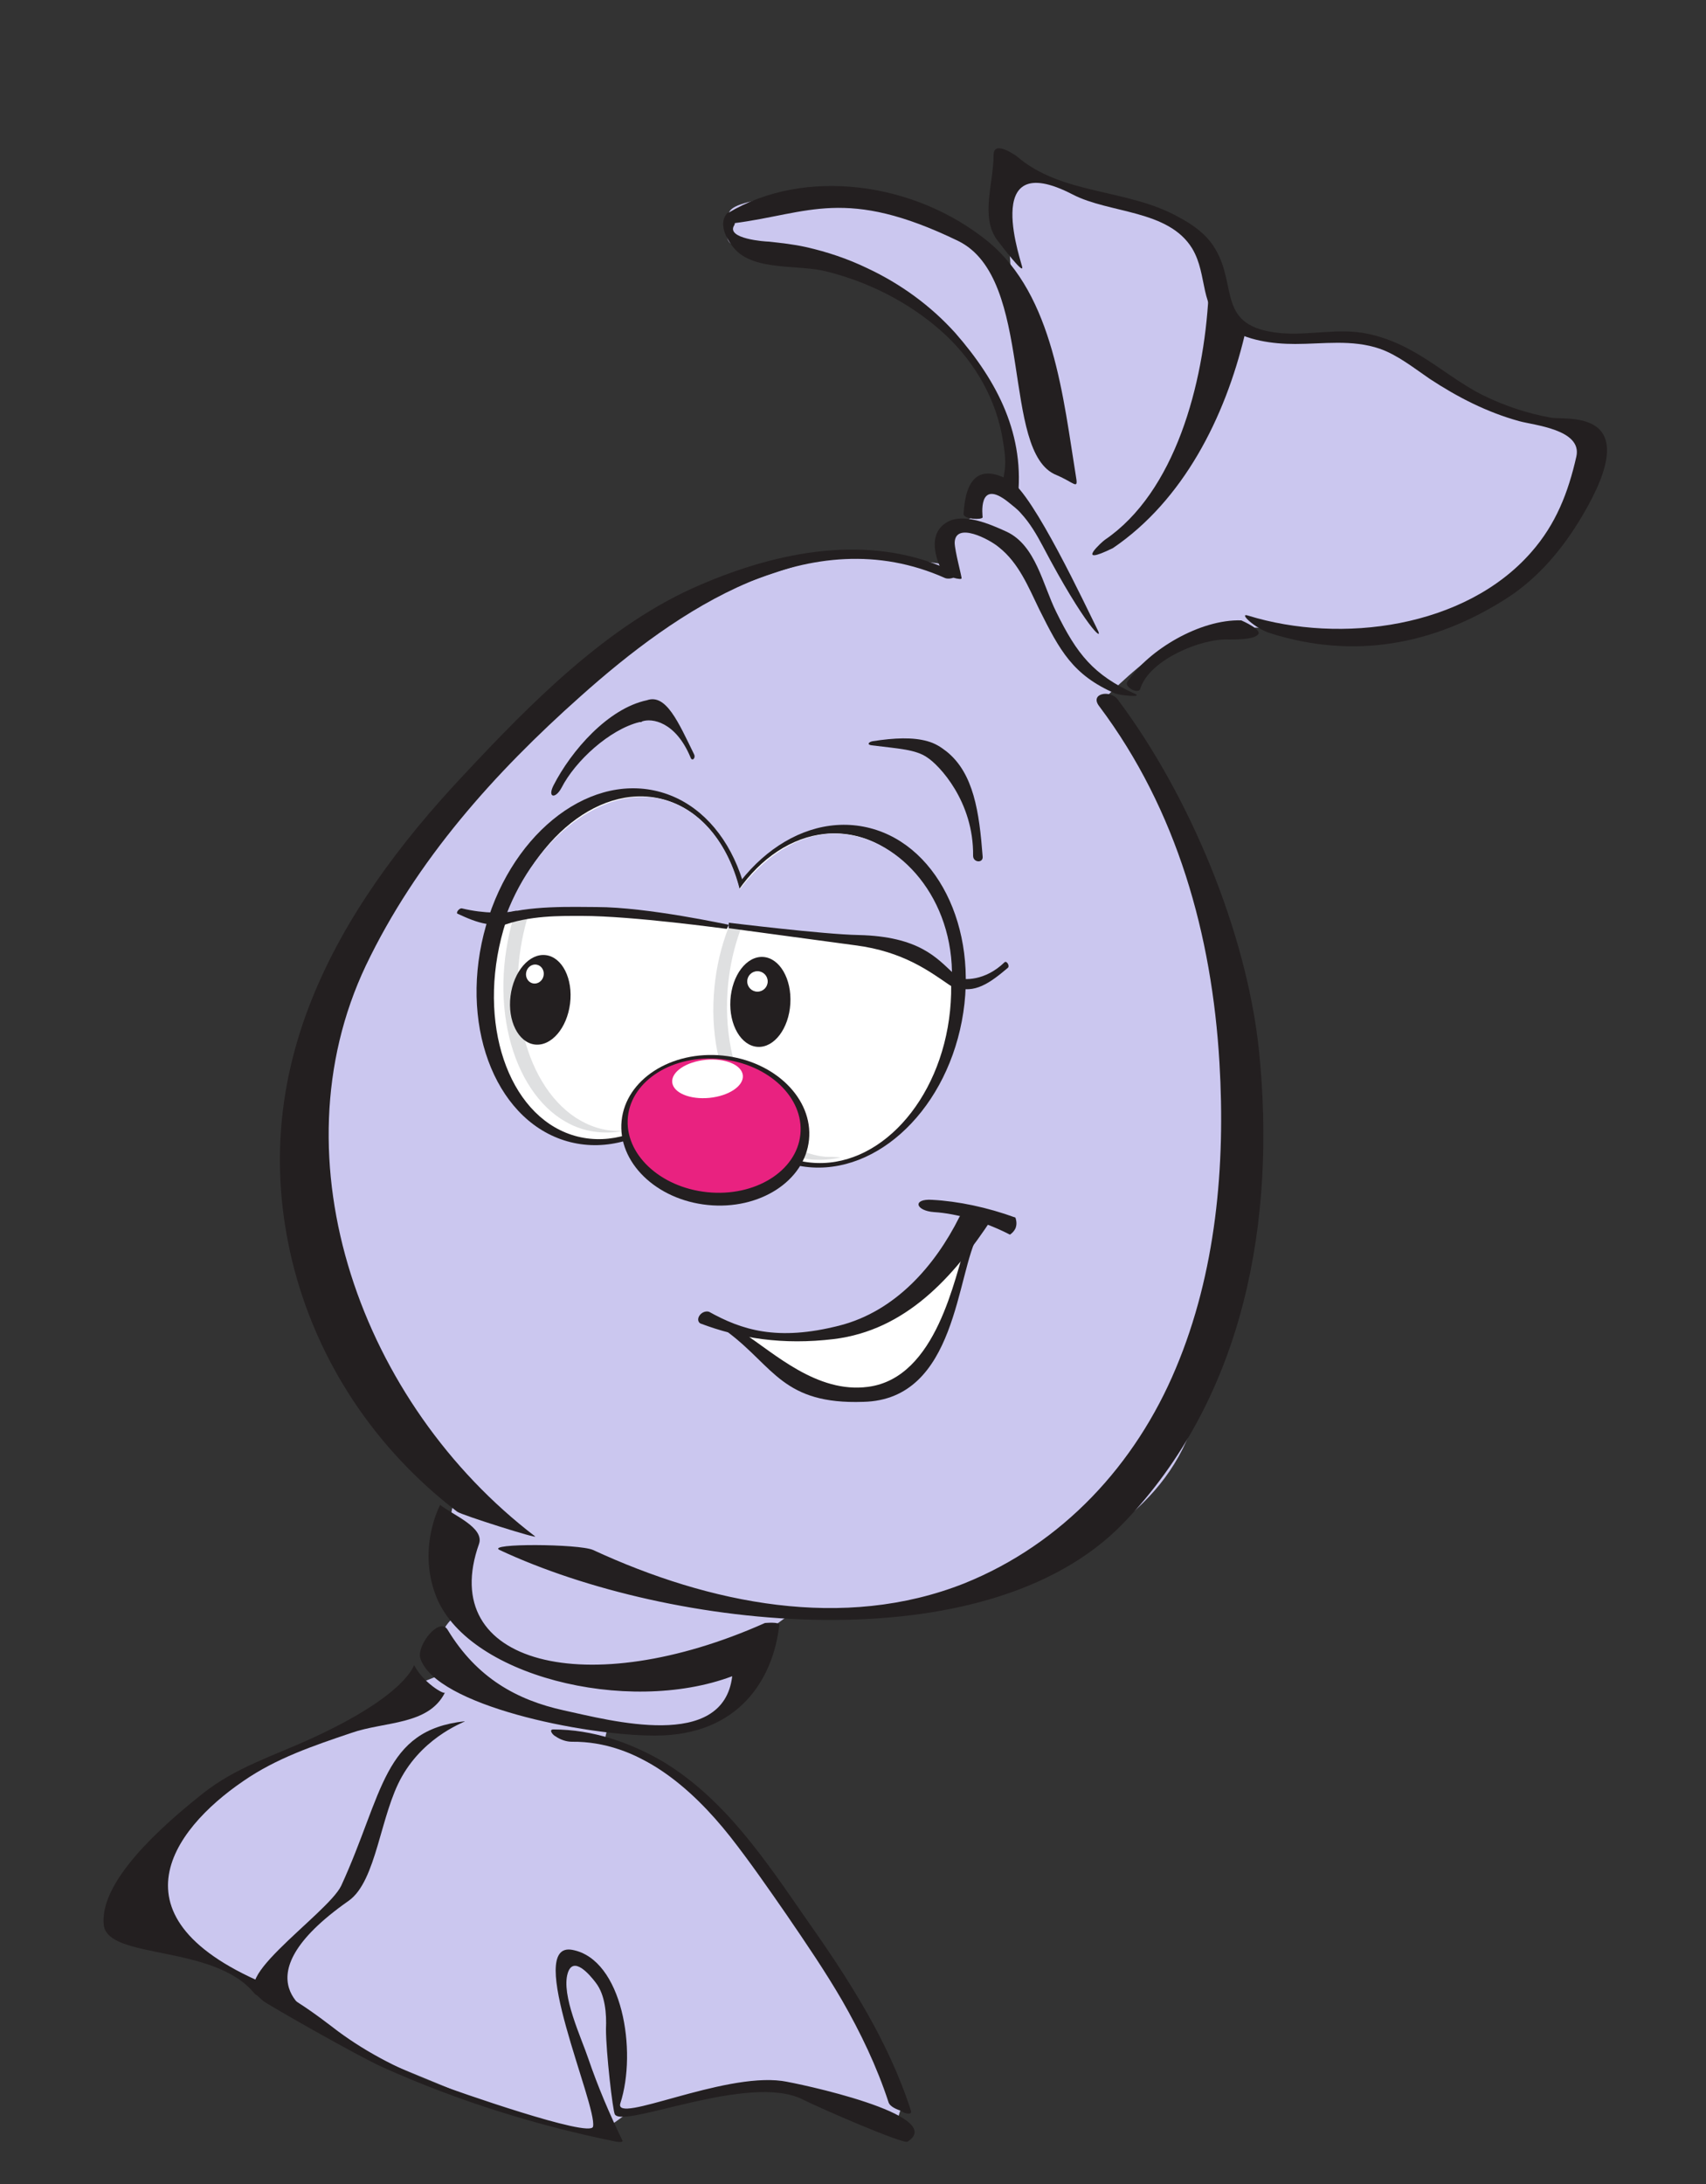 <?xml version="1.0" encoding="utf-8"?>
<!-- Generator: Adobe Illustrator 27.1.1, SVG Export Plug-In . SVG Version: 6.00 Build 0)  -->
<svg version="1.1" id="Layer_4" xmlns="http://www.w3.org/2000/svg" xmlns:xlink="http://www.w3.org/1999/xlink" x="0px" y="0px"
	 viewBox="0 0 250 320" style="enable-background:new 0 0 250 320;" xml:space="preserve">
<rect x="0" y="0" width="250" height="320" fill="#333333" stroke="none"/>
<style type="text/css">
	.st0{fill:#CBC7EF;}
	.st1{fill:#231F20;}
	.st2{fill:#FFFFFF;}
	.st3{fill:#DFE0E1;}
	.st4{fill:#E92280;}
</style>
<path class="st0" d="M131.2,30c0,0-12.3-2-16.7-1.3c-4.3,0.7-7.7,1.3-7.7,2.7c0,1.3-1.3,4.3,1.3,4.7s18,3,21.3,5c3.3,2,11,8.3,13,11
	s4,8.3,5,12c1,3.7,2.3,6.3,0.7,6.3c-1.7,0-4-0.7-4.7,1.3s-0.3,3-1,4s-3,0.7-3.7,2.3c-0.7,1.7-0.3,4.7-0.3,4.7s-11-1.7-13.7-1.7
	c-2.7,0-20.8,5.3-28.5,10.7c-7.7,5.3-36.8,30-40.5,38S42.5,157,44.5,169s1.3,19.3,7.3,28.3s10.7,13.3,12.3,15.3s2.7,6.3,2.7,6.3
	s-1,3.3-1,5.7c0,2.3-1,4.7,0,7c1,2.3,2,4,0.7,5.3c-1.3,1.3-1.7,2-2,3.7c-0.3,1.7,0.3,4.7,0.3,4.7l-5,2l-7.3,5c0,0-10.7,4-12,5
	c-1.3,1-13.7,6-16,11.7c-2.3,5.7-4.7,9.3-4.3,10.3c0.3,1,3.3,4.7,6.7,6s9,4,10.7,5c1.7,1,13.7,9.7,13.7,9.7l17,7
	c0,0,18.7,6.3,20,5.3s2.3-1.7,3.7-2.7c1.3-1,15-4.3,19.3-4.3s20,6,20,6l1.3-4.3c0,0-10.3-17.7-15-24.7c-4.7-7-11-16.7-15.7-20
	c-4.7-3.3-13.3-7.3-13.3-7.3l0.3-1.3l13.3-0.7c0,0,4.3-2.7,6.3-6.3c2-3.7,4.3-8,4.3-8l3.7-2.7c0,0,21.3,2.3,31-3
	s22.7-10.7,27.3-24.3c4.7-13.7,11.3-47,9-59c-2.3-12-7.7-27.3-13.3-35s-8.3-12.7-8.3-12.7s5.7-5.7,8.3-6.7s12.3-3.7,14-3.3
	s15.7,2,19.3,1.3c3.7-0.7,12.3-2.3,16-6c3.7-3.7,9-6,11-11.7c2-5.7,3-11.7,3-11.7l-6.7-1.3c0,0-9-2.3-11.7-4.3s-10-7.7-12.3-8
	c-2.3-0.3-8-0.3-11.3-0.3c-3.3,0-10-1.7-10.7-2.3c-0.7-0.7-2.7-10.7-5-12.7c-2.3-2-11.3-5-13-5.7c-1.7-0.7-13-4.3-13-4.3
	c-2.7-0.3-4.7,4-3.3,6.7c1.3,2.7,1.3,8.3,1.3,8.3l-12.3-9L131.2,30z"/>
<g>
	<path class="st1" d="M106.6,31.2c-1.4,1.5-0.2,3.8,1,5.2c2.9,3.4,9.6,2.3,13.6,3.4c6,1.5,11.8,4.4,16.5,8.5c4.6,4,7.9,9.3,9.1,15.3
		c0.3,1.8,0.7,3.7,0.4,5.5c-0.2,1.3-0.5,3-0.1,3.4c0.5,0.6,1.9,1.2,2,0.9c1.2-9.6-2.9-17.5-9.1-24.6c-3.6-4-8-7.2-12.9-9.5
		c-2.9-1.4-5.9-2.4-9-3.1c-1.8-0.4-3.6-0.6-5.5-0.8c-0.4,0-6.3-0.4-5-2.4C108,32.4,106.8,31,106.6,31.2L106.6,31.2z"/>
</g>
<g>
	<path class="st1" d="M107.6,32.7c10.9-1.4,16.3-5.4,32.8,2.6c11.3,5.5,6.2,31,14.4,34.3c2.6,1.1,3.2,2.2,2.9,0.4
		c-1.9-11.7-3.3-26.7-12.9-34.6c-10.8-8.8-26.9-10.9-38.1-4.2C106.6,31.3,106.2,32.9,107.6,32.7L107.6,32.7z"/>
</g>
<g>
	<path class="st1" d="M157.2,28.5c5.4,2.8,14,2.2,17.5,7.9c2.4,4,0.9,8.7,5.2,11.6c2.8,1.9,6.6,2.4,9.9,2.4c4.1,0,8.3-0.7,12.4,0.7
		c2.6,0.9,5.1,2.9,7.3,4.4c4.1,2.7,8.4,4.9,13.1,6.2c2.1,0.6,9.3,1.2,8.4,5.2c-1.2,5.3-3,9.9-6.6,14c-9.7,11.1-27.9,13.5-41.5,9.3
		c-1.5-0.5,1,1.9,3.3,2.6c12.1,3.8,23.8,1.8,34.7-5.2c4.6-3,8.1-7.2,10.9-11.9c9.6-16.1-2.3-14.1-4.5-14.5c-3.4-0.6-6.7-1.7-9.8-3.2
		c-3.7-1.8-6.8-4.5-10.4-6.5c-2.1-1.2-4.3-2.1-6.7-2.6c-4.3-0.9-8.5,0.3-12.8-0.1c-9.4-0.9-6.2-6.8-9.5-12.3
		c-1.2-2.1-3.3-3.6-5.4-4.7c-7.5-4.2-17.1-3.2-23.7-8.9c0,0-3.4-2.5-3.4-0.2c0,4.1-1.9,8.9,0.4,12.3c0.9,1.2,3.9,5.1,3.8,4.2
		C150,39.2,143.3,21.3,157.2,28.5z"/>
</g>
<g>
	<path class="st1" d="M163.1,80.3c10.3-7,16.4-19.1,19.3-31.2c0.4-1.7-5.4-5.6-5.3-5.8c-0.7,13-4.9,28.8-15.2,35.8
		C161.7,79.2,157.2,83.2,163.1,80.3L163.1,80.3z"/>
</g>
<g>
	<path class="st1" d="M63.8,233.6c4.3,11.9,28.1,17.8,43.5,12c-1.3,11-17.8,6.5-24.7,5c-6.8-1.5-12.7-4.7-17-11.8
		c-1.2-2-4.6,2.3-4,4.2c2.3,6.9,24,11.3,34.4,11.3c12.3,0,17.3-8.3,18.2-16.2c0.1-0.5-2-0.3-2.1-0.3c-26,11.6-48.2,6.1-41.9-11.6
		c0.8-2.4-3.8-4.2-5.7-5.7C64.5,220.5,61.2,226.6,63.8,233.6z"/>
</g>
<g>
	<path class="st1" d="M45.9,254.6c-5.6,2.6-11.3,4.3-16.2,8.2c-9.1,7.2-15,14-14.5,19.2s16.2,2.8,22.1,10.1c0.6,0.7,3.5,0.5,3.6-0.6
		c-25.8-9.9-15.7-23.4-5.3-30.5c4.9-3.4,10.3-5.2,15.9-7.1c4.9-1.7,11.3-1.1,13.7-5.9c-0.2,0.3-3.2-1.5-4.5-4
		C60.6,243.8,60,248.1,45.9,254.6z"/>
</g>
<g>
	<path class="st1" d="M51.1,278.5c4.1-2.9,4.6-12.6,7.8-18.2c3.5-6.2,9.6-8.1,9.2-8.1c-12,1.3-11.9,10.6-18.1,24.1
		c-2,4.2-18.9,15.3-10.4,16.3c2.3,0.3,4.3,2.5,6.6,2.8C46.1,295.3,34.4,290.2,51.1,278.5z"/>
</g>
<g>
	<path class="st1" d="M38.6,293.2c0.6,0.5,13.9,8.1,17.5,9.7c10.9,4.9,22.4,8.5,34.2,10.9c0.1,0,1.1,0.2,0.9-0.2
		c-1.9-3.9-3.6-7.9-5-12c-1-3-4-9.3-3-12.5c0.8-2.6,3.2,0.2,4.1,1.4c1.4,1.8,1.6,4.6,1.5,6.8c0,3.4,1,12,1.3,12.5
		c1.3,2.1,19.7-6.1,27.5-2.2c2.8,1.4,14.8,6.6,15.4,6.2c6-3.9-16.2-8.6-18.4-8.9c-8.8-1.2-24.6,6.4-23.7,3.3
		c2.5-7.7,0.3-21.1-7-22.5c-7.2-1.4,3.7,22.9,3,25.9c-0.4,1.7-20.3-5.3-22.7-6.2c-5.4-2.1-10.1-4.4-14.7-7.8
		c-1.6-1.2-10.1-8-12.3-6.4C36.9,291.4,36.7,291.6,38.6,293.2z"/>
</g>
<g>
	<path class="st1" d="M133.5,309.3c-3.3-10.3-9.2-19.4-15.4-28.2c-5.9-8.5-11.8-17.4-20.8-22.9c-4.9-2.9-10.5-4.8-16.2-4.8
		c-0.8,0,0,0.9,0.3,1c0.7,0.5,1.6,0.8,2.4,0.8c9.7-0.1,17.5,6.7,23.2,13.9c2.9,3.7,5.6,7.6,8.3,11.5c2.8,4.1,5.6,8.2,8.1,12.5
		c2.7,4.7,5.1,9.7,6.8,14.9c0.2,0.7,1.3,1.1,1.9,1.3C132.3,309.6,133.7,310,133.5,309.3L133.5,309.3z"/>
</g>
<g>
	<g>
		<path class="st1" d="M138.9,83.4c-11.6-5.2-24.7-2.7-36.3,2.3c-13.4,5.7-24.8,17.3-34.7,27.9c-18.8,20-31.8,43.2-25.1,71.1
			c3.6,14.8,12.2,27.6,24.2,36.8c0.7,0.5,12.1,4.1,11.4,3.6c-25.4-19.4-38.3-55.1-24.8-83.6C61,126,72.5,113.2,85.1,102
			c14.1-12.6,33.7-26.1,53.4-17.3C139.3,85,141.2,84.4,138.9,83.4L138.9,83.4z"/>
	</g>
	<g>
		<path class="st1" d="M161.1,103.5c11.4,15.2,16.5,33.5,17.6,52.2c0.9,15.1-0.5,30.8-6.4,44.8c-5.9,14.1-16.6,25.7-31,31.5
			c-17.7,7-37.3,3-54.4-4.9c-2-0.9-15.7-1-13.7,0c25,11.7,71.1,16.9,91.3-3.8c18-18.6,22.5-44.7,20-69.3
			c-1.8-17.4-10.2-37.5-20.7-51.5C162.7,101,159.6,101.6,161.1,103.5L161.1,103.5z"/>
	</g>
	<g>
		<path class="st1" d="M139.9,79.5c0.1-3.1,5.1-0.5,6.5,0.7c2.9,2.3,4.3,5.8,5.9,9.1c3,6,4.9,9.6,11.1,12.3c0.8,0.3,4,0.6,3,0.1
			c-6.2-2.8-8.6-5.9-11.6-12c-2-4-3-9.8-7.3-11.8c-2.4-1.1-6.3-2.8-8.7-1.4c-2.6,1.5-2,4.6-0.8,7.1c0.4,0.9,3.1,1.5,2.9,1.1
			C141,84.7,139.9,80.7,139.9,79.5z"/>
	</g>
</g>
<g>
	<path class="st1" d="M147.8,73.6c0.6,0.5,1.3,1,1.8,1.6c1.3,1.4,2.3,3.1,3.2,4.8c6.2,11.8,9.1,14.3,8,12.2
		c-1.6-3.2-9.4-19.9-12.8-21.8c-4.6-2.5-6.5-0.2-6.8,4.9c0,0.8,2.7,0.9,2.8,0.5C144,75.7,143.2,69.9,147.8,73.6z"/>
</g>
<g>
	<path class="st1" d="M181.9,90.9c-6-0.2-13.6,4.3-16.7,9c-0.5,0.8,1.7,1.9,1.9,1c1.3-4.2,8.9-7.4,13-7.2c1,0,3.4,0,4.1-0.6
		C185.4,92.4,181.9,90.9,181.9,90.9z"/>
</g>
<ellipse transform="matrix(0.241 -0.97 0.97 0.241 -69.078 194.916)" class="st1" cx="90.1" cy="141.6" rx="26.5" ry="19.7"/>
<ellipse transform="matrix(0.187 -0.982 0.982 0.187 -44.367 238.367)" class="st1" cx="121.9" cy="146" rx="25.3" ry="19.5"/>
<ellipse transform="matrix(0.241 -0.97 0.97 0.241 -68.652 195.796)" class="st2" cx="90.9" cy="141.8" rx="25.5" ry="17.9"/>
<ellipse transform="matrix(0.101 -0.995 0.995 0.101 -36.498 252.09)" class="st2" cx="121.2" cy="146.2" rx="24.2" ry="18.1"/>
<path class="st3" d="M121,169.5c-9.2-0.9-15.6-12.3-14.3-25.3c1.1-11,7.4-19.8,14.9-21.6c-8.4,0.6-15.7,9.9-16.9,22
	c-1.3,13.1,5.1,24.4,14.3,25.3c1.4,0.1,2.8,0,4.2-0.3C122.4,169.5,121.7,169.5,121,169.5z"/>
<path class="st3" d="M89.1,165.6c-9.1-1.4-14.9-13.4-12.8-26.7c1.8-11.3,8.6-19.9,16.1-21.4c-8.4,0.2-16.3,9.3-18.2,21.6
	c-2.1,13.3,3.6,25.3,12.8,26.7c1.4,0.2,2.8,0.2,4.2-0.1C90.5,165.7,89.8,165.7,89.1,165.6z"/>
<path class="st0" d="M123.6,122.2c-5.7-0.6-11.2,2.8-15.2,8.1c-1.7-6.7-5.7-11.8-11.4-13.2c-8.6-2.1-18.5,5.6-22.8,16.9l15.2-0.4
	l16,1.7c-0.1,0.1-0.1,0.3-0.2,0.4l24.8,2.8l9.5,5C139.8,131.6,131.9,123,123.6,122.2z"/>
<ellipse transform="matrix(0.123 -0.992 0.992 0.123 -75.895 207.041)" class="st1" cx="79.2" cy="146.5" rx="6.6" ry="4.4"/>
<ellipse transform="matrix(6.053144e-02 -0.998 0.998 6.053144e-02 -41.824 249.091)" class="st1" cx="111.4" cy="146.8" rx="6.6" ry="4.4"/>
<ellipse transform="matrix(0.209 -0.978 0.978 0.209 -77.661 189.547)" class="st2" cx="78.4" cy="142.8" rx="1.4" ry="1.3"/>
<circle class="st2" cx="111" cy="143.8" r="1.5"/>
<g>
	<path class="st1" d="M106.5,136.1c-0.1,0-13.8-1.9-21.2-1.9c-3.1,0-7.8-0.1-11.9,1.5l-0.2,0.1l-0.3-0.9l0-0.7
		c4.3-1.6,11.3-1.3,14.5-1.3c7.5,0,19.3,2.6,19.4,2.6L106.5,136.1z"/>
</g>
<g>
	<path class="st1" d="M106.8,136c0.1,0,13.2,1.8,18.5,2.5c7.1,0.9,11,3.9,13.8,5.8l0.5,0.3l0-1.2l0.1-0.8c-2.4-2.2-5-5.4-13.9-5.6
		c-5.2-0.1-18.9-1.8-19-1.8L106.8,136z"/>
</g>
<g>
	<path class="st1" d="M147.2,141c0.3-0.3,0.8,0.5,0.5,0.8c-2.6,2.2-4.9,3.9-7.8,2.8c-0.5-0.2-0.9-1.9,0.1-1.4
		C141.3,143.7,144.4,143.7,147.2,141z"/>
</g>
<g>
	<path class="st1" d="M67.7,133.1c-0.4-0.1-1,0.7-0.6,0.8c2.8,1.3,5.4,2.3,8.5,0.9c0.5-0.2,0.9-1.6-0.3-1.3
		C74.1,133.8,71,133.9,67.7,133.1z"/>
</g>
<path class="st1" d="M138.7,110.1C138.7,110.1,138.7,110.1,138.7,110.1c-0.9-0.7-1.7-1.2-2.8-1.5c-2.1-0.6-4.8-0.5-8,0
	c-0.6,0.1-0.9,0.5-0.2,0.6c4,0.5,6.5,0.6,8.2,1.8c1.7,1.1,6.8,6.4,6.7,14.4c0,1,1.5,1.1,1.4,0.1C143.5,119,142.7,113.3,138.7,110.1z
	"/>
<path class="st1" d="M101.7,110.5c-2.3-4.7-4.1-8.9-6.9-7.9c-5.7,1.2-11.1,7.4-13.7,12.5c-0.9,1.8,0.3,2,1.2,0.3
	c2-3.9,7-8.5,11.4-9.6c0,0,0.1,0,0.2,0c0.1,0,0.1,0,0.2-0.1c1.4-0.5,4.9,0,7.1,5.3C101.4,111.6,102,111.1,101.7,110.5z"/>
<g>
	<path class="st2" d="M108.6,195.2c0.4,0,9.9,1.1,12.2,0.8s6.7-1.3,9.2-3.1c2.5-1.8,3.5-2.5,5.7-4.8c2.1-2.3,6.4-6.7,6.4-6.7
		s-1.6,3.7-1.6,5.5s-2.1,9.6-3.7,11.6c-1.6,2-4,4.4-6.7,5.4c-2.7,1-9.3,0-11-0.7s-5-2.3-6.2-3.5
		C111.6,198.4,108.6,195.2,108.6,195.2z"/>
	<g>
		<path class="st1" d="M102.6,193.9c-0.8-0.6,0.2-2,1.3-1.7c4.7,2.6,9.9,4.4,19.2,2c8.1-2.1,13.9-8.7,17.5-15.9
			c0.6-1.1,5.2-0.3,4.8,0.2c-5.7,8.7-12.7,16.4-23.2,17.7C114.7,197.1,108.4,196.1,102.6,193.9z"/>
		<path class="st1" d="M106.8,195.3c-0.8-0.6,1.1-0.4,2.1,0c4.5,2.9,10.8,8.9,18.3,7.9c10.1-1.3,12.7-16.2,14.4-21.1
			c0.3-0.7,2-1.6,1.8-1.3c-3.3,5.7-3.1,24.3-16.9,24.6C114.8,205.8,113.4,200.3,106.8,195.3z"/>
		<path class="st1" d="M136.9,177.6c3.3,0.2,7.4,1.4,11.1,3.3c0.3-0.2,0.6-0.5,0.8-0.9c0.2-0.5,0.2-1,0-1.6
			c-4.1-1.5-8.4-2.4-12.2-2.6C133.7,175.6,134.1,177.4,136.9,177.6z"/>
	</g>
</g>
<g>
	
		<ellipse transform="matrix(0.101 -0.995 0.995 0.101 -70.435 253.17)" class="st1" cx="104.8" cy="165.5" rx="11" ry="13.8"/>
	
		<ellipse transform="matrix(0.101 -0.995 0.995 0.101 -69.89 252.363)" class="st4" cx="104.6" cy="164.8" rx="9.8" ry="12.7"/>
	
		<ellipse transform="matrix(0.995 -9.799986e-02 9.799986e-02 0.995 -14.992 10.928)" class="st2" cx="103.7" cy="158.1" rx="5.2" ry="2.8"/>
</g>
</svg>
